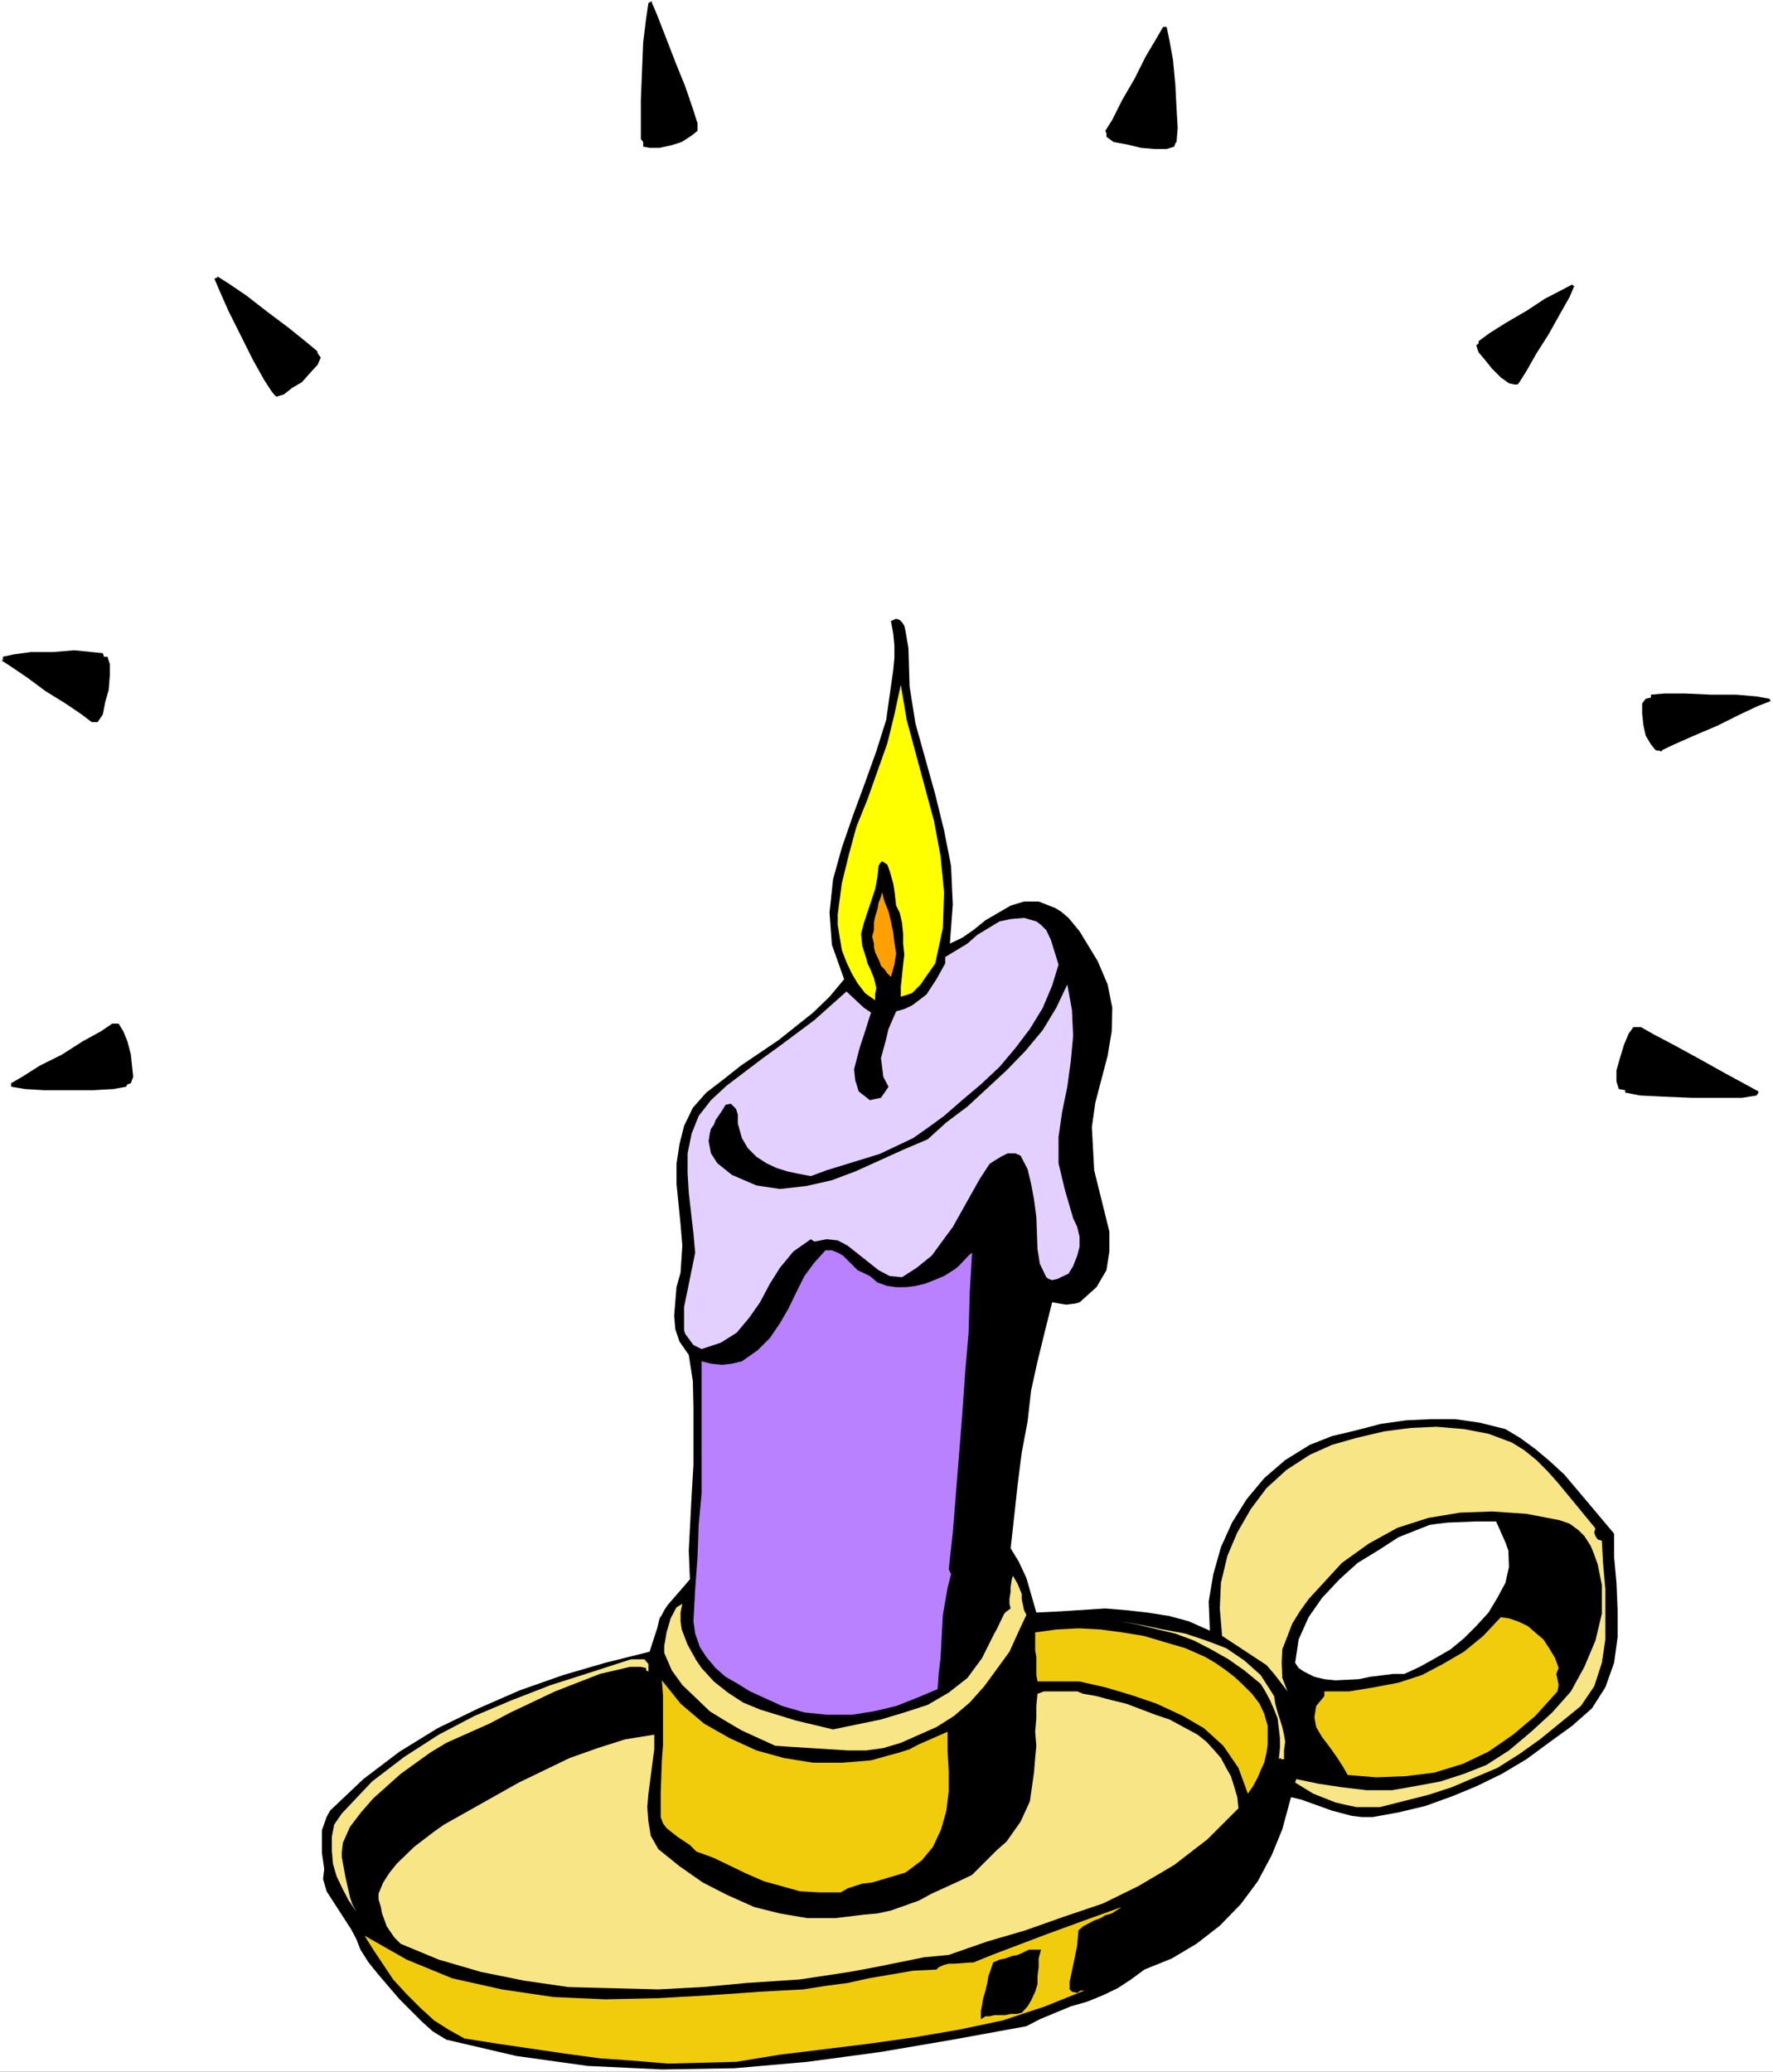 <?xml version="1.0" encoding="UTF-8" standalone="no"?>
<svg
   version="1.0"
   width="129.766mm"
   height="151.603mm"
   id="svg24"
   sodipodi:docname="Candle 52.wmf"
   xmlns:inkscape="http://www.inkscape.org/namespaces/inkscape"
   xmlns:sodipodi="http://sodipodi.sourceforge.net/DTD/sodipodi-0.dtd"
   xmlns="http://www.w3.org/2000/svg"
   xmlns:svg="http://www.w3.org/2000/svg">
  <rect width="100%" height="100%" fill="#333333" stroke="none"/>
  <sodipodi:namedview
     id="namedview24"
     pagecolor="#ffffff"
     bordercolor="#000000"
     borderopacity="0.25"
     inkscape:showpageshadow="2"
     inkscape:pageopacity="0.0"
     inkscape:pagecheckerboard="0"
     inkscape:deskcolor="#d1d1d1"
     inkscape:document-units="mm" />
  <defs
     id="defs1">
    <pattern
       id="WMFhbasepattern"
       patternUnits="userSpaceOnUse"
       width="6"
       height="6"
       x="0"
       y="0" />
  </defs>
  <path
     style="fill:#ffffff;fill-opacity:1;fill-rule:evenodd;stroke:none"
     d="M 0,572.987 H 490.455 V 0 H 0 Z"
     id="path1" />
  <path
     style="fill:#000000;fill-opacity:1;fill-rule:evenodd;stroke:none"
     d="m 446.5,424.165 -6.787,-8.079 -6.949,-8.241 -4.04,-3.716 -4.04,-3.393 -4.202,-3.07 -4.04,-2.424 -7.11,-1.777 -6.787,-0.97 h -6.787 l -6.787,0.323 -6.949,0.97 -6.787,1.777 -6.787,1.616 -6.141,2.424 -6.787,4.201 -5.818,5.009 -4.848,5.817 -4.04,6.463 -3.07,6.787 -2.101,7.433 -1.293,7.595 0.323,8.079 -5.818,-2.585 -5.333,-1.454 -6.141,-0.97 -5.818,-0.646 -5.818,-0.485 -12.605,0.808 -6.464,0.323 -2.747,-9.534 -2.101,-4.524 -2.262,-3.716 0.97,-8.726 0.97,-8.887 1.131,-8.887 1.616,-8.564 0.97,-8.564 1.778,-8.079 2.101,-8.564 1.939,-7.756 3.878,0.646 2.586,-0.323 1.131,-0.323 4.686,-4.201 2.747,-4.686 0.808,-5.171 v -5.494 l -4.202,-16.967 -0.646,-11.957 0.97,-6.787 3.394,-12.927 1.131,-6.787 0.162,-6.463 -1.293,-6.463 -2.747,-6.463 -5.01,-8.241 -3.07,-3.716 -2.101,-1.777 -1.616,-0.97 -4.525,-1.777 h -4.04 l -3.717,1.131 -6.949,4.04 -3.394,2.747 -3.07,2.101 -3.394,1.616 0.808,-10.826 -0.485,-10.665 -1.939,-9.857 -2.424,-9.857 -2.747,-9.857 -2.747,-9.857 -1.616,-10.18 -0.323,-10.665 -0.808,-4.686 -0.323,-1.454 -0.646,-0.97 -0.646,-0.646 -0.97,-0.323 -1.454,0.646 0.646,3.393 0.323,3.393 v 3.393 l -0.323,3.393 -0.97,6.787 -0.97,6.948 -2.747,8.726 -3.07,8.564 -3.394,9.21 -3.07,8.887 -2.424,8.726 -0.97,9.21 0.646,8.887 3.394,9.534 -4.04,4.848 -4.525,4.363 -9.534,7.595 -10.504,7.11 -4.686,3.716 -4.848,3.716 -3.717,4.201 -2.424,5.009 -1.293,5.171 -0.808,5.332 v 5.494 l 1.131,11.311 0.485,5.817 -0.485,7.433 -1.131,4.04 -0.646,7.918 0.323,3.716 1.131,3.393 2.586,3.716 1.131,7.271 0.162,7.433 v 15.674 l -0.485,8.241 -0.808,15.512 0.323,7.918 -2.909,3.393 -3.232,3.716 -0.97,1.454 -0.646,1.293 -0.646,0.97 -0.646,2.747 -0.485,1.454 -0.323,0.97 -1.293,4.04 -12.282,3.07 -11.635,3.393 -11.958,4.201 -11.474,5.009 -11.312,5.494 -10.504,6.463 -10.019,7.595 -9.211,8.726 -0.97,1.777 -1.293,3.716 v 6.14 l 0.646,4.524 -0.323,2.747 0.97,3.393 1.454,2.262 5.333,8.241 1.454,2.747 1.131,2.909 2.262,3.555 2.747,3.393 5.818,6.787 6.141,6.14 3.07,2.747 3.717,2.262 19.392,4.524 19.715,2.747 20.523,0.97 20.038,-0.323 20.2,-1.777 20.362,-2.747 19.877,-3.393 20.362,-3.716 3.717,-1.939 8.565,-3.555 4.525,-1.293 4.363,-1.777 4.04,-1.939 3.717,-2.424 3.717,-2.747 7.595,-3.07 6.787,-4.04 6.464,-5.009 5.818,-5.979 4.686,-6.302 3.878,-7.271 2.909,-7.11 2.101,-7.756 -0.323,-4.524 v -4.363 l 0.323,-4.524 1.778,-8.887 2.747,-8.079 2.262,-4.04 -2.909,-1.454 -1.454,-0.97 -0.97,-1.454 0.97,-6.463 2.747,-6.14 3.717,-5.332 4.848,-5.171 5.01,-4.524 5.818,-3.555 5.494,-3.555 8.565,-3.393 2.262,-0.323 2.747,-0.323 7.918,-0.323 h 5.494 l 2.586,5.817 0.808,2.262 0.162,4.524 -0.97,4.363 -2.262,4.201 -2.424,4.04 -3.394,3.716 -3.394,3.393 -3.717,3.07 -4.202,2.424 -4.363,2.424 -4.202,1.939 h -3.07 l -6.464,0.808 -3.07,0.646 -6.464,0.323 -3.07,-0.323 -2.747,-0.646 -2.262,4.04 -2.747,8.079 -1.778,8.887 -0.323,4.524 v 4.363 l 0.323,4.524 0.323,-1.131 2.747,0.646 8.565,3.07 5.494,1.454 2.747,0.323 h 3.07 l 7.11,-1.293 7.434,-1.777 7.595,-2.747 6.626,-2.747 6.949,-3.393 6.787,-4.04 6.141,-4.524 6.464,-4.686 5.494,-4.848 3.717,-5.817 2.424,-6.787 0.97,-7.11 v -7.433 l -0.323,-7.595 -0.646,-7.11 z"
     id="path2" />
  <path
     style="fill:#ffff00;fill-opacity:1;fill-rule:evenodd;stroke:none"
     d="m 258.721,266.457 -3.07,4.363 -0.97,1.454 -2.424,2.424 -3.07,0.97 v -2.747 l 0.323,-3.07 0.323,-3.07 0.323,-2.747 -0.323,-3.07 v -2.747 l -0.323,-3.07 -0.646,-2.747 -0.97,-1.939 -0.485,-4.201 -0.323,-1.939 -0.97,-3.393 -0.646,-1.777 -1.454,-0.97 -0.646,0.646 -0.323,0.646 -0.323,3.07 -0.646,3.393 -3.07,9.21 -0.808,3.07 0.323,3.393 1.131,3.555 0.323,1.293 0.646,1.293 1.131,2.747 0.646,2.747 -0.323,1.777 v 1.616 l -2.747,-1.939 -2.101,-2.747 -1.616,-2.747 -1.454,-3.07 -1.293,-3.393 -1.131,-6.948 v -2.909 l 1.131,-8.564 1.939,-7.918 2.101,-7.756 3.07,-7.595 5.494,-15.512 1.939,-7.918 1.778,-8.241 1.616,9.695 7.595,28.116 1.778,9.534 0.97,10.018 -0.323,9.857 z"
     id="path3" />
  <path
     style="fill:#ffa000;fill-opacity:1;fill-rule:evenodd;stroke:none"
     d="m 246.44,270.173 -0.97,-0.97 -0.808,-1.131 -0.97,-0.97 -0.323,-0.97 -0.646,-1.454 -0.646,-1.293 -0.323,-1.454 v -0.97 l -0.485,-1.939 0.485,-1.777 v -2.101 l 0.323,-1.616 0.646,-2.101 0.323,-1.777 0.646,-1.616 0.323,-1.293 0.646,2.585 1.131,2.747 0.646,2.747 0.646,3.07 0.323,2.747 0.485,3.07 -0.485,3.07 z"
     id="path4" />
  <path
     style="fill:#e4d0ff;fill-opacity:1;fill-rule:evenodd;stroke:none"
     d="m 292.819,266.78 -1.778,5.817 -2.586,6.14 -3.555,5.817 -4.04,5.332 -4.363,5.171 -5.171,4.848 -5.171,4.363 -5.01,4.363 -4.202,3.07 -4.363,3.07 -9.211,4.363 -14.706,4.524 -4.363,1.616 -3.394,-0.646 -3.07,-0.646 -3.07,-0.97 -2.747,-1.293 -2.747,-1.777 -2.424,-2.424 -1.616,-2.747 -1.131,-4.04 v -2.424 l -0.485,-1.616 -1.454,-1.454 -1.454,0.323 -1.293,2.101 -1.454,2.101 -0.485,1.293 -0.808,1.131 -0.323,1.293 -0.323,2.101 0.646,3.393 1.778,2.747 4.04,3.232 6.787,2.909 6.464,0.97 7.272,-0.808 7.11,-1.616 6.464,-2.424 6.787,-3.07 6.787,-3.07 6.464,-2.747 5.171,-4.686 5.818,-4.363 10.827,-10.018 5.171,-5.332 4.848,-5.817 3.717,-6.14 3.07,-6.463 1.293,7.11 0.323,7.11 -0.646,6.948 -0.97,7.11 -1.454,7.11 -0.97,6.787 v 7.271 l 1.778,7.433 2.262,7.756 1.131,2.424 0.646,2.747 v 2.747 l -0.646,2.424 -1.131,2.909 -1.293,2.101 -2.101,0.97 -0.97,0.485 -1.454,0.323 -0.97,-0.323 -0.646,-0.485 -1.778,-3.716 -0.646,-4.04 -0.323,-8.887 -0.646,-4.848 -0.808,-4.363 -0.97,-4.04 -1.939,-3.716 -1.454,-0.646 h -0.97 -1.131 l -1.939,0.97 -2.101,1.293 -0.97,0.646 -2.747,4.201 -7.434,13.25 -2.747,3.716 -3.07,4.201 -4.202,3.393 -4.04,2.585 -3.394,-0.323 -3.07,-1.616 -8.565,-6.787 -2.747,-1.454 -3.07,-0.323 -3.394,0.646 -0.97,-0.646 -4.848,3.393 -3.717,4.524 -2.747,4.363 -2.747,5.171 -3.07,4.363 -3.394,4.04 -4.363,2.747 -5.333,1.777 -2.262,-1.131 -0.485,-0.646 -1.778,-2.424 -0.323,-0.97 v -3.716 -2.747 l 0.97,-4.686 2.101,-10.342 -0.485,-5.332 -1.293,-11.311 -0.323,-5.332 v -5.494 l 1.131,-5.494 1.939,-4.848 3.394,-4.363 4.363,-4.04 10.019,-7.595 4.686,-3.393 9.534,-7.11 8.888,-7.918 4.848,4.524 1.939,1.293 -1.939,6.14 -1.131,3.393 -1.616,6.14 0.323,3.07 0.97,3.07 3.07,2.424 1.454,-0.323 1.616,-0.323 2.101,-3.07 -1.454,-2.747 -0.323,-2.747 -0.323,-2.424 1.454,-5.332 0.646,-2.747 2.101,-4.848 2.262,-0.646 2.101,-0.97 1.939,-1.454 2.101,-1.616 2.747,-4.201 2.424,-4.363 v -1.777 l 6.141,-3.716 2.747,-2.424 6.141,-3.716 3.07,-0.646 3.717,-0.323 3.394,0.97 1.293,0.97 1.454,1.454 1.293,2.747 z"
     id="path5" />
  <path
     style="fill:#b981ff;fill-opacity:1;fill-rule:evenodd;stroke:none"
     d="m 240.622,352.906 2.101,1.777 2.747,0.97 2.424,0.323 h 2.909 l 2.424,-0.323 2.747,-0.646 2.424,-0.97 2.747,-1.131 3.07,-1.939 0.97,-0.808 2.747,-2.909 0.97,-0.808 -0.646,10.988 -0.323,11.149 -0.97,11.311 -0.808,11.634 -2.586,32.317 -1.131,10.18 0.646,1.293 -0.97,3.878 -1.293,7.433 -0.646,11.957 -0.485,4.04 -0.323,4.524 -5.333,2.262 -6.141,2.424 -6.141,1.454 -6.141,0.97 h -6.626 l -6.464,-0.646 -6.141,-1.777 -8.888,-4.04 -3.394,-2.101 -3.394,-1.939 -2.747,-2.424 -2.586,-3.07 -1.778,-2.747 -1.293,-3.716 -0.485,-3.393 0.485,-8.887 0.646,-8.887 0.323,-8.887 0.808,-8.726 v -9.21 -8.887 -18.421 l 2.586,0.646 3.07,0.323 2.747,-0.323 2.747,-0.646 4.363,-3.07 3.394,-3.393 2.747,-4.04 2.424,-4.201 2.101,-4.363 2.262,-4.524 2.747,-3.716 3.07,-3.393 h 1.778 l 1.616,0.646 1.454,0.808 4.04,4.04 z"
     id="path6" />
  <path
     style="fill:#f8e585;fill-opacity:1;fill-rule:evenodd;stroke:none"
     d="m 283.931,446.626 -2.424,5.171 -2.262,5.009 -6.949,9.534 -4.04,4.524 -4.363,3.716 -4.848,3.07 -9.858,4.363 -4.848,1.454 -4.686,0.646 h -5.171 l -10.181,-0.646 -5.171,-0.323 -4.686,-0.323 -9.211,-4.201 -4.686,-2.747 -4.202,-2.585 -4.04,-3.878 -3.555,-3.393 -2.909,-4.04 -2.101,-4.848 v -1.939 l 0.323,-1.777 0.323,-1.939 1.131,-3.878 1.616,-3.07 1.616,-0.97 -0.485,2.424 v 2.424 l 0.323,2.262 1.616,4.201 2.424,4.363 1.454,2.101 3.394,3.716 3.878,3.07 4.202,2.747 4.686,1.939 10.019,3.07 10.181,2.424 13.251,-2.747 6.464,-1.939 6.464,-2.101 5.818,-3.393 5.171,-4.04 4.04,-5.494 3.394,-6.787 0.646,-1.131 2.101,-4.363 0.646,-0.646 1.131,-0.808 -0.323,-1.293 v -1.293 l 0.323,-2.101 v -1.293 l 0.323,-2.101 0.323,-0.97 1.293,2.262 1.131,2.747 v 1.454 l 0.646,3.07 z"
     id="path7" />
  <path
     style="fill:#f8e585;fill-opacity:1;fill-rule:evenodd;stroke:none"
     d="m 352.449,469.087 0.323,2.101 0.646,2.424 0.646,1.939 0.646,2.101 0.485,2.101 0.323,1.939 -0.323,2.424 v 2.424 h -0.485 -0.162 l -0.485,-0.323 -0.323,0.323 0.323,-3.07 v -2.747 l -0.323,-2.747 -0.323,-2.747 -0.97,-2.424 -1.131,-2.585 -1.293,-2.424 -1.293,-2.101 -4.525,-3.716 -4.363,-3.07 -4.848,-2.747 -4.686,-2.424 -5.171,-1.939 -4.848,-1.131 -5.333,-1.293 -5.171,-0.97 5.818,0.97 6.141,1.293 6.141,1.131 5.818,1.939 5.494,2.101 5.01,3.393 4.525,4.04 z"
     id="path8" />
  <path
     style="fill:#f1cc0d;fill-opacity:1;fill-rule:evenodd;stroke:none"
     d="m 350.672,477.328 v 2.424 2.747 l -0.323,2.262 -0.646,2.747 -0.97,2.101 -0.808,1.939 -1.293,2.424 -1.454,2.101 -2.586,-7.11 -4.202,-6.14 -5.333,-4.848 -5.818,-3.393 -7.272,-3.393 -7.11,-2.424 -7.11,-2.101 -7.11,-1.616 h -1.454 -1.293 -1.293 -1.454 -1.778 -1.293 -1.293 -1.778 l -0.323,-1.777 v -1.293 -2.101 -1.616 l -0.323,-1.777 v -1.616 -2.101 -1.293 l 5.818,-0.808 6.141,-0.323 6.141,0.323 5.979,0.808 5.979,0.97 5.979,1.777 5.494,1.616 5.494,2.424 2.747,1.616 2.586,1.777 2.747,2.101 2.424,2.262 2.424,2.424 2.101,2.747 1.293,2.747 z"
     id="path9" />
  <path
     style="fill:#f8e585;fill-opacity:1;fill-rule:evenodd;stroke:none"
     d="m 179.376,461.33 v 0.646 0.323 l -0.646,-0.323 v -0.646 l -1.454,-0.323 h -3.07 l -1.293,0.323 -6.949,1.616 -12.443,4.848 -12.282,5.817 -5.818,3.07 -11.958,5.332 -4.525,2.747 -8.08,5.817 -7.595,6.787 -3.394,3.878 -3.07,4.04 -1.939,4.363 -0.323,2.747 v 1.131 l 0.97,5.332 1.293,5.817 0.646,1.939 1.131,2.101 -2.101,-3.07 -1.616,-3.07 -1.778,-3.716 -0.97,-3.393 -0.323,-3.716 v -3.716 l 0.646,-3.393 2.101,-3.07 8.403,-8.887 8.888,-6.787 9.534,-6.14 9.858,-5.171 10.342,-4.363 10.827,-4.201 10.666,-3.393 11.474,-3.716 h 1.131 0.97 1.616 l 1.131,1.293 z"
     id="path10" />
  <path
     style="fill:#f1cc0d;fill-opacity:1;fill-rule:evenodd;stroke:none"
     d="m 240.945,486.861 5.171,-1.454 2.424,-0.646 3.07,-0.97 2.424,-1.293 8.08,-3.555 v 5.171 l 0.323,5.817 v 5.494 l -0.646,5.332 -1.454,5.171 -2.262,4.848 -3.07,3.716 -4.525,3.393 -9.211,2.747 -2.747,0.323 -4.04,1.293 -1.939,1.131 h -5.818 l -5.494,-0.323 -5.171,-1.454 -4.686,-1.293 -4.848,-2.101 -9.05,-4.363 -4.848,-1.777 -1.778,-1.777 -3.394,-2.262 -3.07,-2.424 -0.97,-1.293 -0.646,-1.777 v -6.787 l 0.323,-8.887 0.323,-4.363 v -8.887 -4.524 l -0.323,-4.363 5.171,6.463 6.464,5.494 7.11,4.04 7.434,3.393 7.595,2.101 8.08,1.293 h 7.918 z"
     id="path11" />
  <path
     style="fill:#f8e585;fill-opacity:1;fill-rule:evenodd;stroke:none"
     d="m 331.28,479.751 2.424,1.939 1.939,2.101 2.101,2.424 1.454,2.747 1.293,2.262 0.97,3.07 0.808,2.747 0.323,3.07 -8.565,8.564 -9.211,7.11 -9.858,5.817 -9.858,4.848 -10.989,3.716 -10.504,3.716 -10.504,3.07 -10.666,3.716 -6.787,0.646 -13.574,2.747 -6.949,1.293 -13.898,2.101 -14.706,0.97 -12.12,1.131 -12.282,0.646 -12.605,-0.323 -12.282,-0.323 -12.282,-1.777 -11.958,-2.424 -11.635,-3.393 -10.504,-4.363 -1.778,-1.777 -2.101,-3.07 -1.293,-3.555 -0.323,-1.777 -0.646,-2.101 v -1.616 l 1.293,-3.07 1.778,-2.747 1.939,-2.424 4.848,-4.686 5.494,-4.201 2.747,-1.939 20.685,-11.634 14.059,-6.787 7.757,-2.747 7.595,-2.424 8.08,-1.293 v 4.04 l -1.616,12.281 -0.323,3.716 0.323,4.04 0.646,3.878 2.101,3.716 5.818,4.686 6.464,4.524 6.626,3.393 7.595,3.393 7.11,1.777 7.595,1.293 h 7.757 l 7.918,-0.97 3.717,-0.323 3.717,-0.808 7.757,-2.747 3.555,-1.939 7.434,-3.393 3.717,-1.777 6.787,-6.787 2.747,-2.424 3.878,-5.494 2.586,-5.656 1.131,-7.918 0.323,-4.04 0.323,-3.393 -0.323,-3.878 0.323,-3.716 v -3.393 l 0.323,-3.393 1.778,-0.646 h 1.293 6.141 1.778 l 1.616,0.646 3.717,0.646 4.202,1.131 4.04,0.97 8.08,3.07 3.878,1.293 z"
     id="path12" />
  <path
     style="fill:#f1cc0d;fill-opacity:1;fill-rule:evenodd;stroke:none"
     d="m 298.313,533.883 -0.323,4.04 -0.808,4.04 -1.293,6.14 v 2.101 l 0.646,0.646 1.454,0.323 0.97,-0.646 h 0.97 l -10.827,4.363 -11.635,3.878 -12.282,2.585 -12.282,2.101 -12.605,1.777 -24.886,3.07 -11.797,1.939 -18.907,0.485 -9.534,-0.808 -9.211,-0.646 -9.534,-1.293 -18.746,-2.747 -9.211,-1.454 -4.363,-2.424 -4.04,-2.585 -3.717,-3.393 -3.878,-3.878 -3.717,-4.04 -5.494,-8.241 -2.424,-3.878 11.635,6.625 12.605,5.171 13.736,3.07 14.221,2.101 14.382,0.646 14.706,-0.323 14.221,-0.808 13.898,-0.97 5.818,-0.323 6.141,-0.323 6.141,-0.97 6.141,-0.808 5.818,-1.293 12.282,-2.101 6.464,-0.323 0.646,-0.646 1.454,-0.646 1.293,-0.323 h 1.454 l 4.363,-0.323 h 0.97 l 5.171,-2.101 15.352,-5.817 10.181,-3.716 10.342,-3.716 -2.747,1.777 -1.778,0.485 -1.293,0.808 -1.778,0.646 -3.07,1.616 z"
     id="path13" />
  <path
     style="fill:#000000;fill-opacity:1;fill-rule:evenodd;stroke:none"
     d="m 287.971,539.215 -0.646,2.424 v 2.424 l -0.323,2.424 v 2.262 l -0.646,2.101 -1.131,2.424 -0.97,1.616 -1.616,1.777 -1.454,0.323 h -1.616 l -1.454,0.323 h -1.293 -1.778 l -1.293,0.323 h -1.131 l -1.293,0.808 v -2.101 l 0.323,-1.777 0.323,-1.939 0.646,-2.101 0.485,-2.101 0.323,-1.939 0.646,-1.777 0.646,-1.939 1.778,-0.808 1.616,-0.323 1.778,-0.646 1.616,-0.323 1.454,-0.646 1.616,-0.808 h 1.454 z"
     id="path14" />
  <path
     style="fill:#f8e585;fill-opacity:1;fill-rule:evenodd;stroke:none"
     d="m 443.107,426.104 -1.131,-0.323 -0.646,-0.97 -0.323,-0.97 0.323,-1.131 -5.171,-6.302 -5.333,-6.463 -2.747,-3.07 -3.07,-3.07 -3.394,-2.747 -3.394,-2.101 -6.464,-2.424 -6.787,-1.293 -7.595,-0.646 -7.11,0.323 -7.434,0.97 -7.595,1.777 -6.787,1.939 -6.141,2.747 -6.464,4.201 -5.494,5.009 -4.363,5.817 -3.717,6.463 -2.747,6.463 -1.778,7.433 -0.323,7.11 0.646,7.595 12.282,8.079 2.101,2.424 1.616,2.101 2.101,2.747 -1.454,-3.716 -0.162,-4.201 0.162,-3.716 1.454,-3.716 1.293,-3.393 2.101,-3.393 2.424,-3.393 9.211,-10.018 7.434,-5.332 7.918,-4.363 8.565,-2.747 8.726,-1.454 8.888,-0.323 9.534,0.646 9.211,1.777 2.747,0.97 2.424,1.777 1.616,1.616 1.778,2.747 0.97,2.424 0.97,2.747 1.131,5.656 v 7.918 l -1.778,7.433 -3.07,7.271 -3.717,6.787 -5.171,5.817 -5.818,5.332 -6.141,5.171 -6.302,4.04 -6.141,2.424 -6.464,2.101 -6.949,1.293 -6.464,1.131 h -7.11 l -6.787,-0.808 -6.464,-0.97 -6.141,-1.293 -0.323,0.97 5.01,3.07 6.141,2.424 2.747,0.646 3.07,0.646 h 3.394 3.07 l 13.413,-3.393 6.464,-2.101 6.464,-2.747 6.141,-2.585 6.141,-3.878 5.656,-4.04 11.312,-9.21 3.717,-5.494 2.101,-6.463 0.97,-6.463 v -7.11 -6.787 l -0.646,-7.271 z"
     id="path15" />
  <path
     style="fill:#f1cc0d;fill-opacity:1;fill-rule:evenodd;stroke:none"
     d="m 431.148,461.33 -0.97,-2.747 -1.454,-2.424 -1.778,-2.747 -1.939,-1.616 -2.424,-2.101 -2.747,-1.293 -2.424,-0.808 -2.262,-0.323 -4.848,5.171 -5.333,4.363 -5.818,3.393 -5.818,3.07 -6.464,2.101 -6.787,1.293 -6.949,1.131 h -6.787 v 0.646 0.646 l -2.262,2.747 -0.485,3.07 0.485,2.747 1.616,2.747 2.101,2.747 1.939,2.747 1.778,2.747 1.293,2.262 7.918,0.646 8.242,-0.323 7.757,-0.97 7.918,-2.424 7.11,-3.393 6.787,-4.686 6.141,-5.171 6.141,-6.787 0.323,-1.777 -0.323,-1.616 -0.323,-1.454 z"
     id="path16" />
  <path
     style="fill:#000000;fill-opacity:1;fill-rule:evenodd;stroke:none"
     d="m 35.229,299.905 0.97,-0.323 0.646,-1.777 -0.323,-3.07 -0.323,-3.07 -0.97,-3.716 -1.131,-2.747 -1.293,-2.101 h -0.97 -0.808 l -3.07,2.101 -5.01,2.747 -5.818,3.716 -6.141,3.07 -4.848,3.07 -3.07,1.777 v 0.323 0.646 l 3.878,0.646 5.333,0.323 h 6.949 6.464 l 5.656,-0.323 3.555,-0.646 z"
     id="path17" />
  <path
     style="fill:#000000;fill-opacity:1;fill-rule:evenodd;stroke:none"
     d="m 26.018,199.721 h 0.97 l 1.454,-2.101 0.646,-3.393 0.97,-3.393 0.323,-4.04 v -3.07 l -0.646,-2.101 h -0.97 l -0.323,-0.97 -3.07,-0.323 -4.848,-0.485 -5.818,0.485 H 8.565 l -4.686,0.646 -3.07,0.646 v 0.97 H 0.323 l 2.747,1.777 4.525,3.07 5.01,3.716 5.494,3.393 4.525,3.07 2.747,2.101 z"
     id="path18" />
  <path
     style="fill:#000000;fill-opacity:1;fill-rule:evenodd;stroke:none"
     d="m 75.79,109.071 0.646,0.646 2.101,-0.646 2.262,-1.777 2.747,-1.616 2.424,-2.747 1.939,-2.101 0.808,-1.939 -0.808,-1.131 -0.162,-0.646 -2.909,-2.424 -5.01,-4.04 -5.818,-4.363 -5.818,-4.524 -5.01,-3.393 -3.07,-1.939 v 0.323 l -0.808,0.323 1.454,3.393 2.424,5.494 3.394,6.787 3.394,6.787 3.07,5.494 2.101,3.232 z"
     id="path19" />
  <path
     style="fill:#000000;fill-opacity:1;fill-rule:evenodd;stroke:none"
     d="m 177.921,39.266 v 1.293 l 1.778,0.323 h 2.747 l 3.07,-0.646 3.07,-0.97 2.747,-1.777 1.616,-1.293 V 34.741 34.095 l -1.293,-4.04 -2.101,-6.14 -2.747,-6.787 -2.747,-7.11 -2.262,-5.817 -1.454,-3.393 V 0.323 l -0.97,0.485 -0.646,4.363 -0.808,6.463 -0.323,8.079 -0.323,7.918 v 6.787 4.04 z"
     id="path20" />
  <path
     style="fill:#000000;fill-opacity:1;fill-rule:evenodd;stroke:none"
     d="m 306.07,36.842 v 0.97 l 1.939,1.454 3.555,0.646 4.04,0.97 3.717,0.323 h 3.394 l 2.101,-0.646 0.323,-0.97 0.323,-0.323 0.323,-3.878 -0.323,-5.332 -0.323,-6.463 -0.646,-6.948 -0.97,-5.332 -0.808,-3.878 h -0.646 -0.323 l -1.778,3.07 -3.07,5.171 -3.07,6.14 -3.394,5.817 -2.747,5.494 -1.939,3.07 z"
     id="path21" />
  <path
     style="fill:#000000;fill-opacity:1;fill-rule:evenodd;stroke:none"
     d="m 409.009,95.013 -0.646,0.485 0.646,1.939 1.778,2.101 1.939,2.424 2.424,2.424 2.262,1.616 1.454,0.323 h 0.97 l 0.485,-0.646 1.939,-3.07 2.747,-4.848 3.394,-5.332 3.07,-5.494 2.747,-4.848 1.293,-3.07 h -0.323 l -0.323,-0.323 -2.747,1.454 -4.686,2.424 -5.171,3.393 -5.818,3.393 -4.363,2.747 -3.07,2.262 z"
     id="path22" />
  <path
     style="fill:#000000;fill-opacity:1;fill-rule:evenodd;stroke:none"
     d="m 456.681,192.935 -1.454,0.323 -0.97,1.293 v 2.747 l 0.323,3.07 0.646,3.07 1.454,2.424 1.293,1.616 1.778,0.323 v -0.323 l 3.394,-1.616 5.494,-2.424 6.464,-2.747 6.141,-3.07 5.171,-2.424 3.394,-1.293 -0.323,-0.646 -3.555,-0.646 -5.656,-0.485 h -6.949 l -7.11,-0.323 h -5.818 l -3.717,0.323 z"
     id="path23" />
  <path
     style="fill:#000000;fill-opacity:1;fill-rule:evenodd;stroke:none"
     d="m 453.934,284.07 h -2.101 l -1.293,1.777 -1.293,3.07 -1.131,3.716 -0.97,3.393 v 3.07 l 0.646,2.101 1.778,0.323 v 0.646 l 4.04,0.808 6.464,0.323 7.918,0.323 h 7.434 6.464 l 4.04,-0.646 0.485,-0.808 v -0.323 l -3.555,-1.939 -5.656,-3.07 -6.949,-3.878 -6.787,-3.716 -5.818,-3.07 z"
     id="path24" />
</svg>
